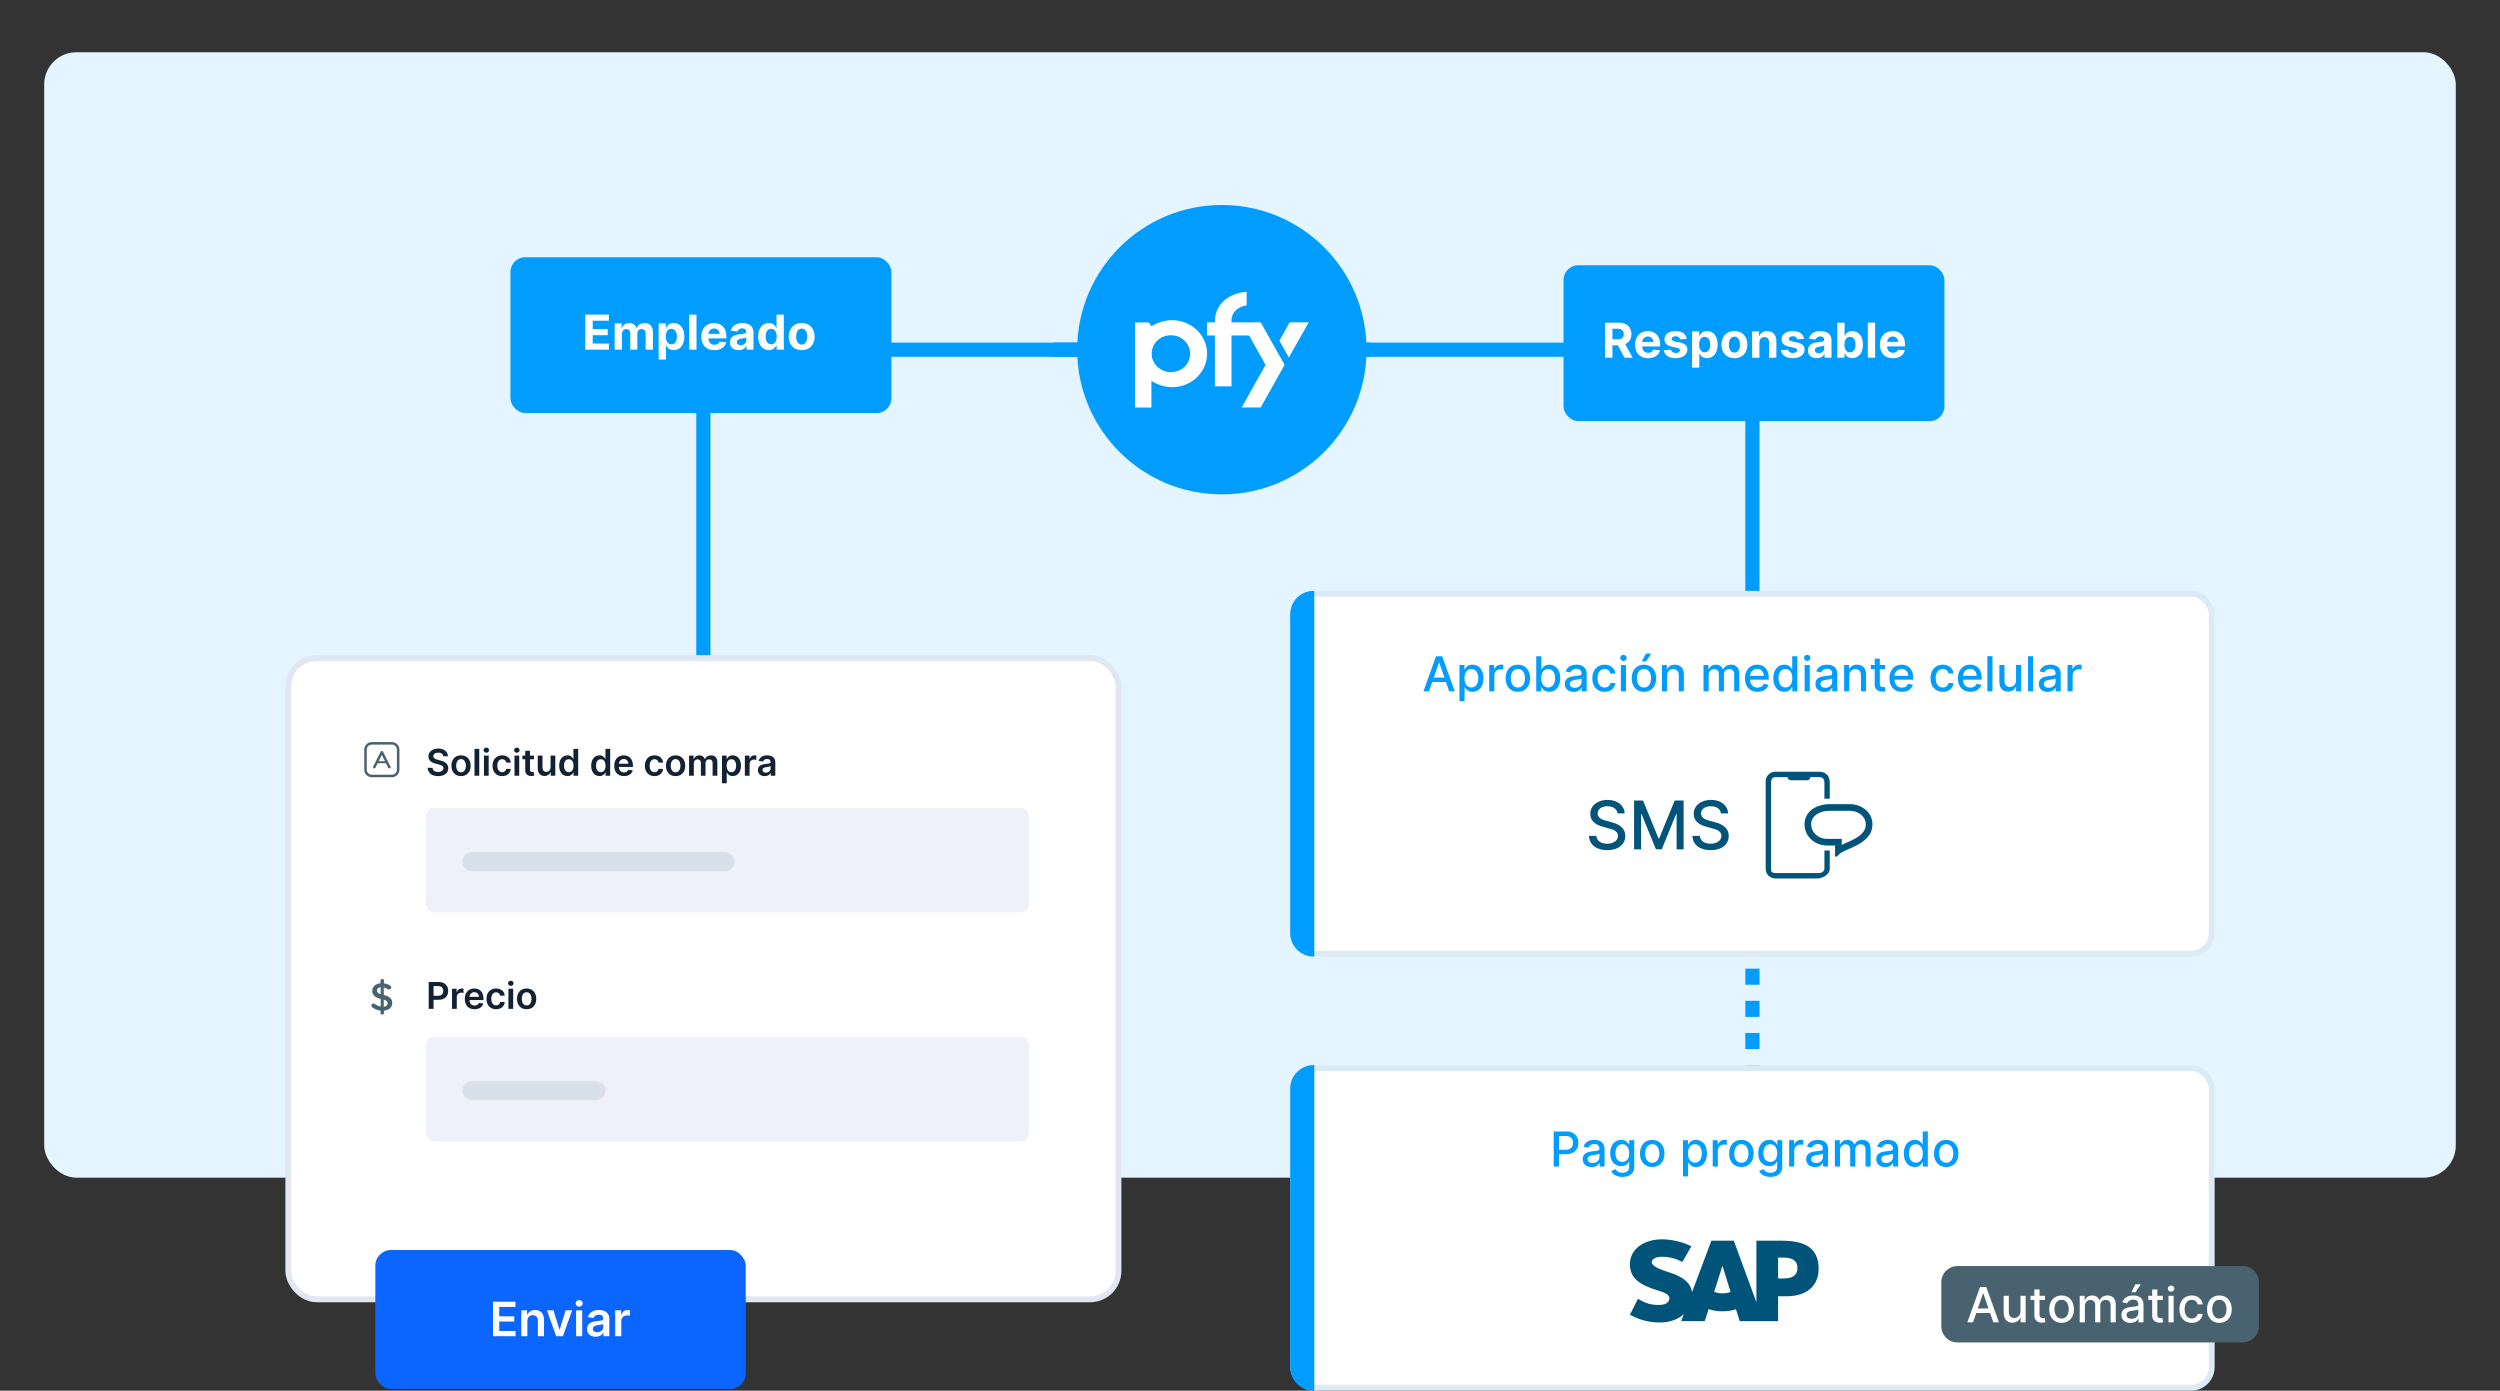 <svg xmlns="http://www.w3.org/2000/svg" width="622" height="346" fill="none">
  <rect width="100%" height="100%" fill="#333333" stroke="none"/>
  <defs/>
  <rect width="600" height="280" x="11" y="13" fill="#E5F5FF" rx="8"/>
  <path stroke="#009DFF" stroke-width="3.534" d="M262 87h163.126C431.131 87 436 91.868 436 97.874V163"/>
  <path stroke="#009DFF" stroke-width="3.534" d="M175 175.5V97.874C175 91.868 179.869 87 185.875 87H341"/>
  <path stroke="#009DFF" stroke-dasharray="4 4" stroke-miterlimit="16" stroke-width="3.534" d="M436 233v36.7"/>
  <rect width="228.539" height="89.539" x="321.731" y="147.731" fill="#fff" stroke="#DBEAF5" stroke-width="1.461" rx="5.114"/>
  <path fill="#009DFF" d="M321 152.844c0-3.227 2.617-5.844 5.844-5.844H327v91h-.156c-3.227 0-5.844-2.617-5.844-5.844v-79.312z"/>
  <rect width="228.539" height="79.539" x="321.731" y="265.731" fill="#fff" stroke="#DBEAF5" stroke-width="1.461" rx="5.114"/>
  <path fill="#009DFF" d="M321 270.844c0-3.227 2.617-5.844 5.844-5.844H327v81h-.156c-3.227 0-5.844-2.617-5.844-5.844v-69.312zM386.562 290.233h1.317v-3.068h1.79c2.024 0 3.026-1.223 3.026-2.834 0-1.606-.993-2.825-3.022-2.825h-3.111v8.727zm1.317-4.184v-3.414h1.654c1.304 0 1.836.708 1.836 1.696 0 .989-.532 1.718-1.819 1.718h-1.671zm8.103 4.329c1.083 0 1.692-.549 1.935-1.039h.051v.894h1.244v-4.346c0-1.905-1.5-2.284-2.54-2.284-1.184 0-2.275.477-2.701 1.67l1.197.273c.188-.465.665-.912 1.522-.912.822 0 1.244.43 1.244 1.172v.03c0 .464-.477.456-1.654.592-1.24.145-2.509.469-2.509 1.956 0 1.287.967 1.994 2.211 1.994zm.277-1.022c-.72 0-1.24-.324-1.24-.955 0-.682.605-.925 1.342-1.023.414-.055 1.394-.166 1.577-.349v.844c0 .775-.618 1.483-1.679 1.483zm7.395 3.456c1.666 0 2.953-.763 2.953-2.434v-6.69h-1.249v1.061h-.094c-.225-.405-.677-1.146-1.896-1.146-1.581 0-2.744 1.248-2.744 3.332 0 2.088 1.189 3.2 2.736 3.2 1.201 0 1.666-.677 1.896-1.095h.081v1.287c0 1.01-.703 1.458-1.671 1.458-1.061 0-1.474-.533-1.7-.895l-1.095.451c.345.789 1.219 1.471 2.783 1.471zm-.013-3.733c-1.138 0-1.73-.874-1.73-2.161 0-1.257.579-2.233 1.73-2.233 1.112 0 1.709.908 1.709 2.233 0 1.351-.61 2.161-1.709 2.161zm7.432 1.287c1.845 0 3.051-1.351 3.051-3.375 0-2.037-1.206-3.388-3.051-3.388-1.845 0-3.051 1.351-3.051 3.388 0 2.024 1.206 3.375 3.051 3.375zm.004-1.07c-1.206 0-1.768-1.053-1.768-2.31 0-1.253.562-2.318 1.768-2.318 1.197 0 1.76 1.065 1.76 2.318 0 1.257-.563 2.31-1.76 2.31zm7.645 3.392h1.274v-3.473h.077c.23.418.699 1.146 1.892 1.146 1.585 0 2.736-1.27 2.736-3.388 0-2.122-1.168-3.37-2.749-3.37-1.215 0-1.653.741-1.879 1.146h-.107v-1.061h-1.244v9zm1.248-5.727c0-1.368.597-2.276 1.709-2.276 1.155 0 1.735.976 1.735 2.276 0 1.312-.597 2.314-1.735 2.314-1.095 0-1.709-.938-1.709-2.314zm6.158 3.272h1.274v-3.997c0-.856.661-1.474 1.564-1.474.264 0 .563.047.665.077v-1.219c-.128-.017-.379-.03-.541-.03-.767 0-1.424.435-1.662 1.138h-.068v-1.04h-1.232v6.545zm7.128.133c1.845 0 3.051-1.351 3.051-3.375 0-2.037-1.206-3.388-3.051-3.388-1.845 0-3.051 1.351-3.051 3.388 0 2.024 1.206 3.375 3.051 3.375zm.005-1.07c-1.206 0-1.769-1.053-1.769-2.31 0-1.253.563-2.318 1.769-2.318 1.197 0 1.76 1.065 1.76 2.318 0 1.257-.563 2.31-1.76 2.31zm7.213 3.516c1.666 0 2.953-.763 2.953-2.434v-6.69h-1.248v1.061h-.094c-.226-.405-.678-1.146-1.897-1.146-1.58 0-2.744 1.248-2.744 3.332 0 2.088 1.189 3.2 2.736 3.2 1.202 0 1.666-.677 1.896-1.095h.081v1.287c0 1.01-.703 1.458-1.67 1.458-1.061 0-1.475-.533-1.701-.895l-1.095.451c.345.789 1.219 1.471 2.783 1.471zm-.013-3.733c-1.138 0-1.73-.874-1.73-2.161 0-1.257.58-2.233 1.73-2.233 1.112 0 1.709.908 1.709 2.233 0 1.351-.609 2.161-1.709 2.161zm4.675 1.154h1.274v-3.997c0-.856.661-1.474 1.564-1.474.264 0 .562.047.665.077v-1.219c-.128-.017-.379-.03-.541-.03-.767 0-1.424.435-1.662 1.138h-.069v-1.04h-1.231v6.545zm6.452.145c1.082 0 1.691-.549 1.934-1.039h.051v.894h1.245v-4.346c0-1.905-1.5-2.284-2.54-2.284-1.185 0-2.276.477-2.702 1.67l1.198.273c.187-.465.664-.912 1.521-.912.822 0 1.244.43 1.244 1.172v.03c0 .464-.477.456-1.653.592-1.24.145-2.51.469-2.51 1.956 0 1.287.967 1.994 2.212 1.994zm.277-1.022c-.721 0-1.24-.324-1.24-.955 0-.682.605-.925 1.342-1.023.413-.055 1.393-.166 1.577-.349v.844c0 .775-.618 1.483-1.679 1.483zm4.65.877h1.274v-4.035c0-.882.618-1.496 1.342-1.496.708 0 1.198.469 1.198 1.181v4.35h1.27v-4.171c0-.789.481-1.36 1.312-1.36.673 0 1.227.375 1.227 1.262v4.269h1.275v-4.389c0-1.496-.836-2.241-2.02-2.241-.942 0-1.649.451-1.965 1.15h-.068c-.286-.716-.886-1.15-1.76-1.15-.865 0-1.508.43-1.781 1.15h-.081v-1.065h-1.223v6.545zm12.51.145c1.083 0 1.692-.549 1.935-1.039h.051v.894h1.244v-4.346c0-1.905-1.5-2.284-2.54-2.284-1.184 0-2.275.477-2.701 1.67l1.197.273c.188-.465.665-.912 1.522-.912.822 0 1.244.43 1.244 1.172v.03c0 .464-.477.456-1.654.592-1.24.145-2.51.469-2.51 1.956 0 1.287.968 1.994 2.212 1.994zm.277-1.022c-.72 0-1.24-.324-1.24-.955 0-.682.605-.925 1.342-1.023.414-.055 1.394-.166 1.577-.349v.844c0 .775-.618 1.483-1.679 1.483zm7.101 1.005c1.193 0 1.662-.728 1.892-1.146h.106v1.018h1.245v-8.727h-1.275v3.243h-.076c-.23-.405-.665-1.146-1.884-1.146-1.581 0-2.744 1.248-2.744 3.37 0 2.118 1.146 3.388 2.736 3.388zm.281-1.086c-1.138 0-1.73-1.002-1.73-2.314 0-1.3.579-2.276 1.73-2.276 1.112 0 1.709.908 1.709 2.276 0 1.376-.61 2.314-1.709 2.314zm7.537 1.091c1.845 0 3.051-1.351 3.051-3.375 0-2.037-1.206-3.388-3.051-3.388-1.845 0-3.051 1.351-3.051 3.388 0 2.024 1.206 3.375 3.051 3.375zm.004-1.07c-1.206 0-1.768-1.053-1.768-2.31 0-1.253.562-2.318 1.768-2.318 1.198 0 1.76 1.065 1.76 2.318 0 1.257-.562 2.31-1.76 2.31z"/>
  <path fill="#48626F" d="M483 319c0-2.209 1.791-4 4-4h71c2.209 0 4 1.791 4 4v11c0 2.209-1.791 4-4 4h-71c-2.209 0-4-1.791-4-4v-11z"/>
  <path fill="#fff" d="M490.883 329l.808-2.329h3.438l.804 2.329h1.409l-3.167-8.801h-1.534L489.473 329h1.41zm1.195-3.447l1.298-3.756h.068l1.298 3.756h-2.664zm10.614.709c.004 1.122-.83 1.655-1.552 1.655-.795 0-1.345-.576-1.345-1.474v-4.044h-1.285v4.199c0 1.637.898 2.488 2.166 2.488.993 0 1.667-.524 1.973-1.229h.068V329h1.264v-6.601h-1.289v3.863zm6.097-3.863h-1.354v-1.582h-1.285v1.582h-.967v1.031h.967v3.898c-.004 1.199.911 1.779 1.925 1.758.409-.004.684-.082.834-.138l-.232-1.061c-.086.017-.245.056-.451.056-.417 0-.791-.138-.791-.881v-3.632h1.354v-1.031zm4.131 6.734c1.861 0 3.077-1.362 3.077-3.403 0-2.055-1.216-3.417-3.077-3.417s-3.077 1.362-3.077 3.417c0 2.041 1.216 3.403 3.077 3.403zm.004-1.078c-1.216 0-1.783-1.062-1.783-2.33 0-1.263.567-2.338 1.783-2.338 1.208 0 1.775 1.075 1.775 2.338 0 1.268-.567 2.33-1.775 2.33zm4.507.945h1.285v-4.07c0-.889.623-1.508 1.354-1.508.713 0 1.207.473 1.207 1.19V329h1.281v-4.207c0-.795.486-1.371 1.324-1.371.679 0 1.237.378 1.237 1.272V329h1.285v-4.426c0-1.509-.842-2.261-2.037-2.261-.949 0-1.663.456-1.981 1.16h-.069c-.288-.722-.894-1.16-1.775-1.16-.872 0-1.521.434-1.796 1.16h-.082v-1.074h-1.233V329zm12.617.146c1.091 0 1.706-.554 1.951-1.048h.051V329h1.255v-4.383c0-1.921-1.513-2.304-2.561-2.304-1.195 0-2.295.481-2.725 1.685l1.208.275c.189-.469.67-.92 1.534-.92.829 0 1.255.434 1.255 1.182v.03c0 .468-.482.46-1.668.597-1.25.146-2.531.473-2.531 1.973 0 1.298.976 2.011 2.231 2.011zm.279-1.031c-.726 0-1.251-.327-1.251-.963 0-.688.611-.933 1.354-1.031.417-.056 1.405-.168 1.59-.353v.851c0 .782-.623 1.496-1.693 1.496zm-.047-6.597h1.027l1.332-1.981h-1.354l-1.005 1.981zm7.818.881h-1.354v-1.582h-1.285v1.582h-.967v1.031h.967v3.898c-.004 1.199.911 1.779 1.926 1.758.408-.004.683-.082.833-.138l-.232-1.061c-.086.017-.245.056-.451.056-.417 0-.791-.138-.791-.881v-3.632h1.354v-1.031zm1.421 6.601h1.285v-6.601h-1.285V329zm.649-7.62c.443 0 .812-.343.812-.764 0-.422-.369-.77-.812-.77-.447 0-.812.348-.812.77 0 .421.365.764.812.764zm5.145 7.753c1.56 0 2.57-.937 2.712-2.222h-1.25c-.164.714-.718 1.135-1.453 1.135-1.087 0-1.788-.907-1.788-2.347 0-1.413.714-2.303 1.788-2.303.817 0 1.315.516 1.453 1.135h1.25c-.137-1.333-1.225-2.218-2.724-2.218-1.861 0-3.065 1.401-3.065 3.417 0 1.989 1.161 3.403 3.077 3.403zm6.867 0c1.861 0 3.077-1.362 3.077-3.403 0-2.055-1.216-3.417-3.077-3.417s-3.077 1.362-3.077 3.417c0 2.041 1.216 3.403 3.077 3.403zm.004-1.078c-1.216 0-1.783-1.062-1.783-2.33 0-1.263.567-2.338 1.783-2.338 1.208 0 1.775 1.075 1.775 2.338 0 1.268-.567 2.33-1.775 2.33z"/>
  <path fill="#005479" d="M402.438 202.366h1.768c-.054-1.945-1.774-3.357-4.241-3.357-2.437 0-4.305 1.394-4.305 3.487 0 1.69 1.21 2.681 3.161 3.208l1.435.392c1.299.344 2.301.771 2.301 1.85 0 1.186-1.133 1.969-2.692 1.969-1.412 0-2.586-.629-2.693-1.951h-1.838c.119 2.2 1.821 3.558 4.543 3.558 2.852 0 4.495-1.5 4.495-3.558 0-2.188-1.951-3.036-3.493-3.416l-1.186-.308c-.949-.244-2.212-.688-2.206-1.851 0-1.031.943-1.796 2.437-1.796 1.394 0 2.384.652 2.514 1.773zm4.123-3.191v12.145h1.744v-8.794h.113l3.581 8.777h1.447l3.582-8.771h.113v8.788h1.743v-12.145h-2.223l-3.867 9.441h-.142l-3.867-9.441h-2.224zm21.612 3.191h1.767c-.053-1.945-1.773-3.357-4.24-3.357-2.438 0-4.306 1.394-4.306 3.487 0 1.69 1.21 2.681 3.161 3.208l1.435.392c1.299.344 2.301.771 2.301 1.85 0 1.186-1.132 1.969-2.692 1.969-1.411 0-2.586-.629-2.692-1.951h-1.839c.119 2.2 1.821 3.558 4.543 3.558 2.852 0 4.495-1.5 4.495-3.558 0-2.188-1.951-3.036-3.493-3.416l-1.186-.308c-.949-.244-2.212-.688-2.206-1.851 0-1.031.943-1.796 2.437-1.796 1.394 0 2.384.652 2.515 1.773z"/>
  <path fill="#005479" fill-rule="evenodd" d="M452.92 200.38c-2.185.616-3.72 2.104-3.933 4.215-.147 1.477.367 2.957 1.424 4.046.543.564 1.205 1.004 1.933 1.298.498.2 1.026.333 1.568.392.212.023.427.035.642.035h2.015v2.539c0 .113.077.212.192.248.046.014.094.017.14.009.067-.011.13-.045.174-.099.044-.054.088-.106.133-.158.23-.261.482-.494.824-.721.062-.041.128-.083.197-.124.187-.111.399-.222.644-.335.286-.132.594-.266.917-.408.703-.307 1.479-.647 2.266-1.058 1.528-.799 2.547-1.705 3.144-2.697.599-.994.761-2.055.615-3.141-.357-2.619-2.815-4.357-5.706-4.357h-4.868c-.459.004-.903.038-1.329.103-.343.052-.675.123-.992.213zM441.718 192c-1.334 0-2.415 1.053-2.415 2.352v21.858c0 1.299 1.081 2.352 2.415 2.352h10.464c.131 0 .266-.01.402-.03 1.254-.179 2.657-1.15 2.657-2.322v-4.611h-1.329v4.611c0 .336-.439 1.008-1.328 1.008h-10.625c-.08 0-.161 0-.241-.002-.575-.013-1.087-.121-1.087-1.006v-21.298c0-.197.011-.386.037-.56.089-.59.363-1.008 1.05-1.008h3.059c0 .112.024.219.068.316.125.276.408.468.737.468h4.024c.329 0 .612-.192.737-.468.044-.097.068-.204.068-.316h2.173c.889 0 1.328.478 1.328 1.344v4.032h1.329v-4.032c0-1.299-.665-2.688-2.657-2.688h-10.866zm22.452 12.644c-.217-1.584-1.767-2.92-4.061-2.92h-4.785c-2.959 0-4.521 1.415-4.685 3.037-.098.986.244 1.983.963 2.724l.006.006c.73.759 1.803 1.215 2.946 1.215h3.675v1.488c.286-.131.588-.263.888-.394l.008-.004c.709-.31 1.434-.628 2.162-1.009 1.35-.705 2.097-1.426 2.491-2.081.379-.63.494-1.301.392-2.062zM443.805 318.081h-1.417v-5.186h1.417c1.893 0 3.399.624 3.399 2.56 0 1.999-1.506 2.625-3.399 2.625v.001zm-15.259 3.706c-.704.002-1.403-.121-2.063-.366l2.042-6.439h.044l1.999 6.457c-.648.231-1.332.349-2.02.348h-.002zm14.884-13.104h-6.439v15.31l-5.624-15.31h-5.575l-4.806 12.799c-.508-3.226-3.85-4.343-6.477-5.176-1.732-.557-3.575-1.376-3.558-2.283.014-.741.989-1.429 2.914-1.327 1.297.066 2.441.171 4.711 1.269l2.237-3.897c-2.072-1.058-4.943-1.722-7.292-1.728h-.014c-2.741 0-5.024.893-6.44 2.356-.979 1.007-1.531 2.353-1.541 3.757-.037 1.973.69 3.374 2.21 4.493 1.287.943 2.928 1.55 4.379 2.005 1.788.551 3.248 1.033 3.231 2.059-.014.373-.153.724-.424 1.001-.445.463-1.129.634-2.075.655-1.825.037-3.178-.249-5.333-1.521l-1.988 3.951c2.222 1.262 4.732 1.93 7.288 1.938h.336c2.258-.044 4.083-.689 5.54-1.86l.236-.206-.644 1.731h5.847l.982-2.986c1.108.366 2.268.549 3.436.543 1.208 0 2.349-.182 3.358-.514l.944 2.956h9.54v-6.185h2.082c5.026 0 8.003-2.558 8.003-6.852 0-4.779-2.891-6.971-9.045-6.971" clip-rule="evenodd"/>
  <path fill="#009DFF" d="M355.548 172l.801-2.31h3.409l.797 2.31h1.397l-3.14-8.727h-1.522L354.15 172h1.398zm1.184-3.418l1.287-3.724h.068l1.287 3.724h-2.642zm6.378 5.873h1.275v-3.473h.076c.23.417.699 1.146 1.892 1.146 1.586 0 2.736-1.27 2.736-3.388 0-2.122-1.167-3.371-2.748-3.371-1.215 0-1.654.742-1.88 1.147h-.106v-1.061h-1.245v9zm1.249-5.728c0-1.368.597-2.275 1.709-2.275 1.155 0 1.734.976 1.734 2.275 0 1.313-.596 2.314-1.734 2.314-1.095 0-1.709-.937-1.709-2.314zm6.158 3.273h1.274v-3.997c0-.857.66-1.475 1.564-1.475.264 0 .562.047.665.077v-1.219c-.128-.017-.38-.029-.542-.029-.767 0-1.423.434-1.662 1.137h-.068v-1.039h-1.231V172zm7.128.132c1.845 0 3.051-1.351 3.051-3.375 0-2.037-1.206-3.388-3.051-3.388-1.845 0-3.051 1.351-3.051 3.388 0 2.024 1.206 3.375 3.051 3.375zm.004-1.07c-1.206 0-1.768-1.052-1.768-2.309 0-1.253.562-2.318 1.768-2.318 1.198 0 1.76 1.065 1.76 2.318 0 1.257-.562 2.309-1.76 2.309zm4.572.938h1.244v-1.018h.106c.23.417.699 1.146 1.892 1.146 1.586 0 2.736-1.27 2.736-3.388 0-2.122-1.167-3.371-2.748-3.371-1.215 0-1.654.742-1.88 1.147h-.076v-3.243h-1.274V172zm1.248-3.273c0-1.368.597-2.275 1.709-2.275 1.155 0 1.734.976 1.734 2.275 0 1.313-.596 2.314-1.734 2.314-1.095 0-1.709-.937-1.709-2.314zm8.066 3.418c1.082 0 1.692-.55 1.934-1.04h.052V172h1.244v-4.347c0-1.904-1.5-2.284-2.54-2.284-1.185 0-2.275.478-2.702 1.671l1.198.272c.187-.464.665-.911 1.521-.911.823 0 1.245.43 1.245 1.171v.03c0 .465-.478.456-1.654.593-1.24.144-2.51.468-2.51 1.956 0 1.287.967 1.994 2.212 1.994zm.277-1.023c-.72 0-1.24-.324-1.24-.954 0-.682.605-.925 1.342-1.023.413-.056 1.394-.166 1.577-.35v.844c0 .776-.618 1.483-1.679 1.483zm7.407 1.01c1.547 0 2.548-.929 2.689-2.203h-1.24c-.162.707-.712 1.125-1.44 1.125-1.078 0-1.773-.899-1.773-2.327 0-1.402.707-2.284 1.773-2.284.809 0 1.304.512 1.44 1.125h1.24c-.136-1.321-1.214-2.199-2.702-2.199-1.845 0-3.038 1.39-3.038 3.388 0 1.973 1.151 3.375 3.051 3.375zm4.052-.132h1.274v-6.545h-1.274V172zm.643-7.555c.439 0 .805-.341.805-.759s-.366-.763-.805-.763c-.443 0-.805.345-.805.763 0 .418.362.759.805.759zm5.102 7.687c1.845 0 3.051-1.351 3.051-3.375 0-2.037-1.206-3.388-3.051-3.388-1.845 0-3.051 1.351-3.051 3.388 0 2.024 1.206 3.375 3.051 3.375zm.004-1.07c-1.206 0-1.768-1.052-1.768-2.309 0-1.253.562-2.318 1.768-2.318 1.198 0 1.76 1.065 1.76 2.318 0 1.257-.562 2.309-1.76 2.309zm-.528-6.481h1.018l1.321-1.965h-1.342l-.997 1.965zm6.271 3.533c0-1.044.64-1.641 1.526-1.641.865 0 1.389.567 1.389 1.517V172h1.274v-4.163c0-1.62-.89-2.468-2.228-2.468-.985 0-1.628.456-1.931 1.151h-.081v-1.065h-1.223V172h1.274v-3.886zm9.074 3.886h1.274v-4.036c0-.882.618-1.495 1.342-1.495.708 0 1.198.469 1.198 1.18V172h1.27v-4.172c0-.788.481-1.359 1.312-1.359.674 0 1.228.375 1.228 1.261V172h1.274v-4.389c0-1.496-.835-2.242-2.02-2.242-.942 0-1.649.452-1.965 1.151h-.068c-.285-.716-.886-1.151-1.76-1.151-.865 0-1.508.431-1.781 1.151h-.081v-1.065h-1.223V172zm13.426.132c1.428 0 2.438-.703 2.728-1.768l-1.206-.218c-.23.618-.784.934-1.509.934-1.091 0-1.824-.708-1.858-1.969h4.654v-.452c0-2.365-1.415-3.29-2.898-3.29-1.824 0-3.026 1.39-3.026 3.401 0 2.033 1.185 3.362 3.115 3.362zm-1.84-3.976c.051-.929.724-1.734 1.76-1.734.988 0 1.636.733 1.64 1.734h-3.4zm8.513 3.972c1.193 0 1.662-.729 1.892-1.146h.106V172h1.245v-8.727h-1.275v3.243h-.076c-.23-.405-.665-1.147-1.884-1.147-1.581 0-2.744 1.249-2.744 3.371 0 2.118 1.146 3.388 2.736 3.388zm.281-1.087c-1.138 0-1.73-1.001-1.73-2.314 0-1.299.579-2.275 1.73-2.275 1.112 0 1.709.907 1.709 2.275 0 1.377-.61 2.314-1.709 2.314zm4.78.959h1.274v-6.545h-1.274V172zm.644-7.555c.439 0 .805-.341.805-.759s-.366-.763-.805-.763c-.444 0-.806.345-.806.763 0 .418.362.759.806.759zm4.249 7.7c1.083 0 1.692-.55 1.935-1.04h.051V172h1.244v-4.347c0-1.904-1.5-2.284-2.539-2.284-1.185 0-2.276.478-2.702 1.671l1.197.272c.188-.464.665-.911 1.522-.911.822 0 1.244.43 1.244 1.171v.03c0 .465-.477.456-1.653.593-1.24.144-2.51.468-2.51 1.956 0 1.287.967 1.994 2.211 1.994zm.277-1.023c-.72 0-1.24-.324-1.24-.954 0-.682.605-.925 1.343-1.023.413-.056 1.393-.166 1.576-.35v.844c0 .776-.618 1.483-1.679 1.483zm5.925-3.008c0-1.044.639-1.641 1.525-1.641.865 0 1.389.567 1.389 1.517V172h1.275v-4.163c0-1.62-.891-2.468-2.229-2.468-.985 0-1.628.456-1.931 1.151h-.081v-1.065h-1.223V172h1.275v-3.886zm8.953-2.659h-1.343v-1.569h-1.274v1.569h-.959v1.022h.959v3.865c-.004 1.189.904 1.765 1.909 1.743.405-.004.678-.081.827-.136l-.23-1.053c-.085.017-.243.056-.447.056-.414 0-.785-.137-.785-.874v-3.601h1.343v-1.022zm4.16 6.677c1.427 0 2.437-.703 2.727-1.768l-1.206-.218c-.23.618-.784.934-1.508.934-1.091 0-1.824-.708-1.858-1.969h4.653v-.452c0-2.365-1.415-3.29-2.898-3.29-1.823 0-3.025 1.39-3.025 3.401 0 2.033 1.185 3.362 3.115 3.362zm-1.841-3.976c.051-.929.724-1.734 1.76-1.734.989 0 1.636.733 1.641 1.734h-3.401zm11.996 3.976c1.547 0 2.548-.929 2.689-2.203h-1.24c-.162.707-.712 1.125-1.441 1.125-1.078 0-1.772-.899-1.772-2.327 0-1.402.707-2.284 1.772-2.284.81 0 1.304.512 1.441 1.125h1.24c-.137-1.321-1.215-2.199-2.702-2.199-1.845 0-3.038 1.39-3.038 3.388 0 1.973 1.15 3.375 3.051 3.375zm6.872 0c1.428 0 2.438-.703 2.728-1.768l-1.206-.218c-.231.618-.785.934-1.509.934-1.091 0-1.824-.708-1.858-1.969h4.653v-.452c0-2.365-1.414-3.29-2.897-3.29-1.824 0-3.026 1.39-3.026 3.401 0 2.033 1.185 3.362 3.115 3.362zm-1.841-3.976c.051-.929.725-1.734 1.76-1.734.989 0 1.637.733 1.641 1.734h-3.401zm7.337-4.883h-1.274V172h1.274v-8.727zm5.861 6.013c.004 1.112-.823 1.64-1.539 1.64-.788 0-1.333-.571-1.333-1.462v-4.009h-1.275v4.163c0 1.623.891 2.467 2.148 2.467.985 0 1.654-.52 1.956-1.219h.068V172h1.253v-6.545h-1.278v3.831zm4.264-6.013h-1.274V172h1.274v-8.727zm3.619 8.872c1.083 0 1.692-.55 1.935-1.04h.051V172h1.244v-4.347c0-1.904-1.5-2.284-2.539-2.284-1.185 0-2.276.478-2.702 1.671l1.197.272c.188-.464.665-.911 1.522-.911.822 0 1.244.43 1.244 1.171v.03c0 .465-.477.456-1.653.593-1.24.144-2.51.468-2.51 1.956 0 1.287.967 1.994 2.211 1.994zm.277-1.023c-.72 0-1.24-.324-1.24-.954 0-.682.605-.925 1.343-1.023.413-.056 1.393-.166 1.576-.35v.844c0 .776-.618 1.483-1.679 1.483zm4.651.878h1.274v-3.997c0-.857.66-1.475 1.564-1.475.264 0 .562.047.664.077v-1.219c-.127-.017-.379-.029-.541-.029-.767 0-1.423.434-1.662 1.137h-.068v-1.039H514.4V172z"/>
  <circle cx="305.534" cy="86.982" r="7.467" fill="#fff" stroke="#F51F7E" stroke-width="2.133"/>
  <circle cx="304" cy="87" r="36" fill="#009DFF"/>
  <path fill="#fff" fill-rule="evenodd" d="M313.671 80.201l5.94 10.579-5.946 10.59h-4.73l5.94-10.585-4.104-7.322h-4.373v12.661l-4.132 0V83.462h-1.954v-3.261s1.952-0 1.976-0l-.009-.008c-.069-6.649 6.829-7.647 7.887-7.59l.005 3.385c-.438.039-3.59.54-3.772 3.633-.001.02-.002.562-.003.58h7.275zm11.929-.004l-4.935 8.757-2.348-4.177 2.547-4.575 4.736-.005zm-33.187 12.274c1.789-.383 3.171-1.709 3.57-3.426.776-3.342-2.274-6.268-5.756-5.524-1.79.383-3.171 1.709-3.57 3.426-.776 3.342 2.273 6.268 5.756 5.524zm2.323-12.249c3.036 1.113 5.217 3.809 5.543 6.913.523 4.984-3.558 9.201-8.645 9.201-2.953 0-5.164-1.577-5.164-1.577V101.4h-4.07V80.226h3.373l.726.941s3.659-2.623 8.237-.945z" clip-rule="evenodd"/>
  <rect width="206.541" height="159.541" x="71.73" y="163.73" fill="#fff" stroke="#E0E7F2" stroke-width="1.459" rx="7.053"/>
  <rect width="92.159" height="34.559" x="93.384" y="311" fill="#0B66FF" rx="3.891"/>
  <path fill="#fff" d="M122.653 332.448h5.614v-1.303h-4.059v-2.342h3.737V327.5h-3.737v-2.329h4.026v-1.303h-5.581v8.58zm8.557-3.771c0-.93.561-1.466 1.361-1.466.784 0 1.253.515 1.253 1.374v3.863h1.517v-4.097c.004-1.542-.876-2.422-2.204-2.422-.964 0-1.626.461-1.919 1.177h-.075v-1.093h-1.45v6.435h1.517v-3.771zm11.131-2.664h-1.613l-1.483 4.78h-.067l-1.479-4.78h-1.617l2.291 6.435h1.676l2.292-6.435zm.99 6.435h1.517v-6.435h-1.517v6.435zm.762-7.348c.482 0 .876-.369.876-.821 0-.457-.394-.826-.876-.826-.486 0-.879.369-.879.826 0 .452.393.821.879.821zm4.107 7.478c1.009 0 1.613-.474 1.889-1.014h.05v.884h1.458v-4.307c0-1.701-1.386-2.212-2.614-2.212-1.353 0-2.392.603-2.727 1.776l1.416.202c.151-.44.578-.817 1.319-.817.704 0 1.09.36 1.09.992v.026c0 .435-.457.456-1.592.578-1.249.134-2.443.507-2.443 1.956 0 1.265.926 1.936 2.154 1.936zm.393-1.115c-.632 0-1.085-.289-1.085-.846 0-.582.507-.825 1.186-.922.398-.054 1.194-.155 1.391-.314v.758c0 .717-.578 1.324-1.492 1.324zm4.47.985h1.517v-3.783c0-.817.616-1.395 1.449-1.395.256 0 .574.046.704.088v-1.395c-.138-.025-.377-.042-.545-.042-.737 0-1.353.419-1.587 1.164h-.067v-1.072h-1.471v6.435z"/>
  <rect width="150" height="26" x="106" y="258" fill="#EEF2F8" rx="2"/>
  <rect width="35.666" height="4.755" x="115" y="269" fill="#A6B6CA" opacity=".3" rx="2.378"/>
  <path fill="#122232" d="M106.658 251h1.209v-2.255h1.278c1.541 0 2.369-.926 2.369-2.21 0-1.274-.818-2.209-2.353-2.209h-2.503V251zm1.209-3.249v-2.415h1.108c.906 0 1.307.489 1.307 1.199 0 .711-.401 1.216-1.3 1.216h-1.115zm4.599 3.249h1.18v-2.943c0-.635.479-1.085 1.127-1.085.199 0 .447.036.548.068v-1.085c-.108-.019-.293-.032-.424-.032-.573 0-1.052.326-1.235.906h-.052v-.835h-1.144V251zm5.603.098c1.166 0 1.968-.571 2.177-1.441l-1.102-.123c-.16.423-.551.645-1.059.645-.763 0-1.268-.502-1.277-1.359h3.487v-.362c0-1.756-1.056-2.529-2.288-2.529-1.434 0-2.369 1.053-2.369 2.598 0 1.57.922 2.571 2.431 2.571zm-1.258-3.073c.036-.639.508-1.177 1.212-1.177.678 0 1.134.496 1.141 1.177h-2.353zm6.619 3.073c1.258 0 2.06-.747 2.145-1.809h-1.128c-.101.538-.489.847-1.007.847-.737 0-1.212-.616-1.212-1.639 0-1.01.485-1.616 1.212-1.616.567 0 .916.365 1.007.847h1.128c-.082-1.085-.929-1.799-2.151-1.799-1.467 0-2.392 1.059-2.392 2.588 0 1.515.902 2.581 2.398 2.581zm3.067-.098h1.18v-5.006h-1.18V251zm.593-5.716c.375 0 .682-.287.682-.639 0-.355-.307-.642-.682-.642-.378 0-.684.287-.684.642 0 .352.306.639.684.639zm3.938 5.814c1.466 0 2.398-1.033 2.398-2.581 0-1.551-.932-2.588-2.398-2.588-1.467 0-2.399 1.037-2.399 2.588 0 1.548.932 2.581 2.399 2.581zm.006-.945c-.811 0-1.209-.724-1.209-1.64 0-.915.398-1.649 1.209-1.649.799 0 1.196.734 1.196 1.649 0 .916-.397 1.64-1.196 1.64z"/>
  <rect width="150" height="26" x="106" y="201" fill="#EEF2F8" rx="2"/>
  <rect width="67.764" height="4.755" x="115" y="212" fill="#A6B6CA" opacity=".3" rx="2.378"/>
  <path fill="#122232" d="M110.285 188.161h1.164c-.023-1.128-.984-1.926-2.405-1.926-1.402 0-2.454.788-2.451 1.968 0 .958.681 1.509 1.779 1.793l.76.195c.72.183 1.196.407 1.199.926-.003.57-.544.951-1.333.951-.756 0-1.342-.339-1.391-1.039h-1.19c.049 1.326 1.036 2.072 2.591 2.072 1.6 0 2.529-.798 2.532-1.975-.003-1.157-.958-1.684-1.962-1.922l-.625-.157c-.548-.13-1.141-.362-1.135-.919.004-.502.453-.87 1.21-.87.72 0 1.196.336 1.257.903zm4.418 4.937c1.467 0 2.399-1.033 2.399-2.581 0-1.551-.932-2.588-2.399-2.588-1.466 0-2.398 1.037-2.398 2.588 0 1.548.932 2.581 2.398 2.581zm.007-.945c-.812 0-1.209-.724-1.209-1.639 0-.916.397-1.649 1.209-1.649.798 0 1.196.733 1.196 1.649 0 .915-.398 1.639-1.196 1.639zm4.527-5.827h-1.18V193h1.18v-6.674zm1.167 6.674h1.18v-5.005h-1.18V193zm.593-5.716c.375 0 .682-.287.682-.639 0-.355-.307-.642-.682-.642-.378 0-.684.287-.684.642 0 .352.306.639.684.639zm3.938 5.814c1.258 0 2.059-.746 2.144-1.809h-1.128c-.101.538-.488.848-1.007.848-.736 0-1.212-.616-1.212-1.64 0-1.01.486-1.616 1.212-1.616.568 0 .916.365 1.007.847h1.128c-.081-1.085-.929-1.799-2.151-1.799-1.466 0-2.392 1.06-2.392 2.588 0 1.515.903 2.581 2.399 2.581zm3.067-.098h1.18v-5.005h-1.18V193zm.593-5.716c.375 0 .681-.287.681-.639 0-.355-.306-.642-.681-.642-.378 0-.684.287-.684.642 0 .352.306.639.684.639zm4.253.711h-.987v-1.2h-1.18v1.2h-.71v.912h.71v2.783c-.006.942.678 1.405 1.564 1.379.336-.01.568-.075.695-.118l-.199-.922c-.065.016-.199.046-.346.046-.296 0-.534-.105-.534-.58v-2.588h.987v-.912zm4.132 2.9c0 .763-.545 1.141-1.066 1.141-.567 0-.945-.401-.945-1.037v-3.004h-1.18v3.187c0 1.202.684 1.883 1.669 1.883.749 0 1.277-.394 1.505-.954h.052V193h1.144v-5.005h-1.179v2.9zm4.204 2.193c.86 0 1.248-.511 1.434-.876h.072V193h1.16v-6.674h-1.183v2.496h-.049c-.179-.361-.548-.893-1.431-.893-1.157 0-2.066.906-2.066 2.575 0 1.649.883 2.584 2.063 2.584zm.329-.968c-.779 0-1.189-.684-1.189-1.623 0-.932.404-1.6 1.189-1.6.76 0 1.177.629 1.177 1.6 0 .972-.424 1.623-1.177 1.623zm7.636.968c.86 0 1.248-.511 1.434-.876h.072V193h1.16v-6.674h-1.183v2.496h-.049c-.179-.361-.548-.893-1.431-.893-1.157 0-2.066.906-2.066 2.575 0 1.649.883 2.584 2.063 2.584zm.329-.968c-.779 0-1.189-.684-1.189-1.623 0-.932.404-1.6 1.189-1.6.76 0 1.177.629 1.177 1.6 0 .972-.424 1.623-1.177 1.623zm5.764.978c1.167 0 1.968-.57 2.177-1.44l-1.101-.124c-.16.423-.551.645-1.06.645-.762 0-1.267-.502-1.277-1.359h3.487v-.362c0-1.756-1.056-2.529-2.288-2.529-1.434 0-2.369 1.053-2.369 2.598 0 1.571.922 2.571 2.431 2.571zm-1.258-3.073c.036-.639.509-1.177 1.212-1.177.678 0 1.135.496 1.141 1.177h-2.353zm8.85 3.073c1.258 0 2.06-.746 2.144-1.809h-1.127c-.101.538-.489.848-1.007.848-.737 0-1.213-.616-1.213-1.64 0-1.01.486-1.616 1.213-1.616.567 0 .916.365 1.007.847h1.127c-.081-1.085-.928-1.799-2.151-1.799-1.466 0-2.392 1.06-2.392 2.588 0 1.515.903 2.581 2.399 2.581zm5.251 0c1.466 0 2.398-1.033 2.398-2.581 0-1.551-.932-2.588-2.398-2.588-1.467 0-2.399 1.037-2.399 2.588 0 1.548.932 2.581 2.399 2.581zm.006-.945c-.811 0-1.209-.724-1.209-1.639 0-.916.398-1.649 1.209-1.649.799 0 1.196.733 1.196 1.649 0 .915-.397 1.639-1.196 1.639zm3.348.847h1.179v-3.044c0-.615.411-1.033.919-1.033.499 0 .841.336.841.851V193h1.157v-3.122c0-.564.336-.955.906-.955.476 0 .854.281.854.9V193h1.183v-3.36c0-1.117-.646-1.711-1.565-1.711-.726 0-1.28.359-1.502.916h-.052c-.192-.567-.678-.916-1.352-.916-.672 0-1.174.346-1.382.916h-.059v-.85h-1.127V193zm8.19 1.877h1.179v-2.665h.049c.186.365.574.876 1.434.876 1.18 0 2.063-.935 2.063-2.584 0-1.669-.909-2.575-2.066-2.575-.883 0-1.251.532-1.431.893h-.068v-.827h-1.16v6.882zm1.157-4.38c0-.971.417-1.6 1.176-1.6.785 0 1.19.668 1.19 1.6 0 .939-.411 1.623-1.19 1.623-.753 0-1.176-.651-1.176-1.623zm4.532 2.503h1.18v-2.943c0-.635.479-1.085 1.128-1.085.198 0 .446.036.547.069v-1.086c-.107-.019-.293-.032-.423-.032-.574 0-1.053.326-1.236.906h-.052v-.834h-1.144V193zm4.935.101c.785 0 1.255-.368 1.47-.788h.039V193h1.134v-3.35c0-1.323-1.079-1.721-2.034-1.721-1.052 0-1.86.47-2.121 1.382l1.101.157c.118-.343.45-.636 1.027-.636.547 0 .847.28.847.772v.02c0 .339-.355.355-1.238.45-.971.104-1.9.394-1.9 1.522 0 .984.72 1.505 1.675 1.505zm.306-.867c-.492 0-.844-.224-.844-.658 0-.453.395-.642.922-.717.31-.042.929-.12 1.082-.244v.59c0 .557-.449 1.029-1.16 1.029z"/>
  <g fill="#48626F" fill-rule="evenodd" clip-path="url(#clip0)" clip-rule="evenodd">
    <path d="M95.281 186.988l1.875 3.75c.076.152.007.343-.144.418-.155.067-.334.014-.419-.137l-.569-1.138h-2.056l-.562 1.132c-.083.157-.269.215-.425.137-.153-.076-.214-.266-.138-.419l1.875-3.75c.105-.199.459-.189.562.007zm-.281.837l-.787 1.569h1.575l-.787-1.569z"/>
    <path d="M92.5 184.625h5c1.031 0 1.875.844 1.875 1.875v5c0 1.031-.844 1.875-1.875 1.875h-5c-1.031 0-1.875-.844-1.875-1.875v-5c0-1.031.844-1.875 1.875-1.875zm6.25 1.875c0-.687-.562-1.25-1.25-1.25h-5c-.688 0-1.25.563-1.25 1.25v5c0 .688.562 1.25 1.25 1.25h5c.688 0 1.25-.562 1.25-1.25v-5z"/>
  </g>
  <g clip-path="url(#clip1)">
    <path fill="#48626F" d="M95.519 252.044v-.581c1.238-.119 2.075-.831 2.075-1.906 0-1.05-.631-1.638-2.112-2.007v-1.875c.338.082.662.225 1.006.425.094.063.194.088.294.088.306 0 .544-.238.544-.531 0-.238-.138-.375-.294-.463-.444-.287-.937-.462-1.512-.531v-.7c0-.238-.188-.413-.425-.413s-.425.188-.425.413v.681c-1.212.106-2.044.825-2.044 1.869 0 .444.106.8.338 1.087.325.425.906.7 1.75.919v1.919c-.537-.1-.994-.325-1.45-.65-.087-.075-.206-.113-.325-.113-.306 0-.531.238-.531.538 0 .206.1.356.269.462.594.413 1.262.682 1.994.763v.6c0 .237.2.412.425.412.225 0 .425-.175.425-.406zm-.044-3.344c.75.238.969.494.969.932 0 .462-.344.781-.969.85V248.7zm-.769-1.356c-.15-.05-.275-.1-.381-.144-.425-.212-.544-.437-.544-.762 0-.425.319-.763.938-.819v1.731h-.013v-.006z"/>
  </g>
  <rect width="94.775" height="38.772" x="389" y="66" fill="#009DFF" rx="3.675"/>
  <path fill="#fff" d="M399.325 89h1.845v-3.094h1.347l1.653 3.094h2.037l-1.854-3.392c.993-.426 1.543-1.291 1.543-2.484 0-1.734-1.146-2.851-3.128-2.851h-3.443v8.727zm1.845-4.577v-2.642h1.244c1.066 0 1.581.473 1.581 1.342 0 .865-.515 1.3-1.572 1.3h-1.253zm8.873 4.705c1.62 0 2.711-.788 2.966-2.003l-1.679-.111c-.183.499-.652.759-1.257.759-.908 0-1.483-.601-1.483-1.577v-.004h4.458v-.499c0-2.224-1.347-3.324-3.077-3.324-1.926 0-3.175 1.368-3.175 3.388 0 2.075 1.232 3.371 3.247 3.371zm-1.453-4.061c.039-.746.605-1.342 1.411-1.342.788 0 1.334.562 1.338 1.342h-2.749zm11.088-.746c-.162-1.206-1.133-1.952-2.787-1.952-1.674 0-2.778.775-2.774 2.037-.004.98.614 1.615 1.892 1.871l1.134.226c.571.115.831.324.839.652-.008.388-.43.665-1.065.665-.648 0-1.078-.277-1.189-.81l-1.786.094c.171 1.253 1.236 2.024 2.971 2.024 1.696 0 2.91-.865 2.914-2.156-.004-.946-.622-1.513-1.892-1.773l-1.184-.239c-.61-.132-.836-.341-.831-.656-.005-.392.439-.648 1.001-.648.631 0 1.006.345 1.095.767l1.662-.102zm1.293 7.133h1.815v-3.503h.055c.252.545.801 1.155 1.858 1.155 1.492 0 2.655-1.18 2.655-3.371 0-2.25-1.214-3.366-2.651-3.366-1.095 0-1.619.652-1.862 1.185h-.081v-1.099h-1.789v9zm1.777-5.727c0-1.168.494-1.913 1.376-1.913.899 0 1.376.78 1.376 1.913 0 1.142-.485 1.935-1.376 1.935-.874 0-1.376-.767-1.376-1.935zm8.774 3.401c1.985 0 3.221-1.359 3.221-3.375 0-2.028-1.236-3.384-3.221-3.384-1.986 0-3.222 1.355-3.222 3.384 0 2.016 1.236 3.375 3.222 3.375zm.008-1.406c-.916 0-1.385-.84-1.385-1.982s.469-1.986 1.385-1.986c.899 0 1.368.844 1.368 1.986s-.469 1.982-1.368 1.982zm6.209-2.506c.004-.844.507-1.338 1.24-1.338.729 0 1.168.477 1.163 1.278v3.844h1.816v-4.168c0-1.526-.895-2.463-2.259-2.463-.971 0-1.674.477-1.969 1.24h-.076v-1.155h-1.73v6.545h1.815v-3.784zm11.096-.895c-.162-1.206-1.134-1.952-2.787-1.952-1.675 0-2.779.775-2.775 2.037-.004.98.614 1.615 1.892 1.871l1.134.226c.571.115.831.324.839.652-.008.388-.43.665-1.065.665-.648 0-1.078-.277-1.189-.81l-1.785.094c.17 1.253 1.236 2.024 2.97 2.024 1.696 0 2.91-.865 2.915-2.156-.005-.946-.622-1.513-1.892-1.773l-1.185-.239c-.609-.132-.835-.341-.831-.656-.004-.392.439-.648 1.001-.648.631 0 1.006.345 1.096.767l1.662-.102zm3.158 4.803c.968 0 1.594-.422 1.914-1.031h.051v.908h1.721v-4.415c0-1.56-1.321-2.216-2.778-2.216-1.568 0-2.6.75-2.851 1.943l1.679.136c.124-.435.511-.754 1.163-.754.618 0 .972.311.972.848v.025c0 .422-.447.477-1.585.588-1.296.119-2.459.554-2.459 2.016 0 1.296.925 1.952 2.173 1.952zm.52-1.253c-.558 0-.959-.26-.959-.758 0-.511.422-.763 1.061-.852.397-.055 1.044-.149 1.262-.294v.695c0 .686-.567 1.21-1.364 1.21zm4.609 1.129h1.79v-1.048h.081c.251.545.801 1.155 1.857 1.155 1.492 0 2.655-1.18 2.655-3.371 0-2.25-1.214-3.366-2.65-3.366-1.095 0-1.62.652-1.862 1.185h-.056V80.273h-1.815v8.727zm1.777-3.273c0-1.168.494-1.913 1.376-1.913.899 0 1.377.78 1.377 1.913 0 1.142-.486 1.935-1.377 1.935-.873 0-1.376-.767-1.376-1.935zm7.633-5.455h-1.815v8.727h1.815V80.273zm4.437 8.855c1.619 0 2.71-.788 2.966-2.003l-1.679-.111c-.183.499-.652.759-1.257.759-.908 0-1.483-.601-1.483-1.577v-.004h4.457v-.499c0-2.224-1.346-3.324-3.076-3.324-1.926 0-3.175 1.368-3.175 3.388 0 2.075 1.231 3.371 3.247 3.371zm-1.453-4.061c.038-.746.605-1.342 1.41-1.342.789 0 1.334.562 1.339 1.342h-2.749z"/>
  <rect width="94.775" height="38.772" x="127" y="64" fill="#009DFF" rx="3.675"/>
  <path fill="#fff" d="M145.62 87h5.898v-1.521h-4.053v-2.084h3.733v-1.521h-3.733V79.794h4.036v-1.521h-5.881V87zm7.313 0h1.816v-3.929c0-.724.46-1.206 1.065-1.206.597 0 .997.409.997 1.052V87h1.76v-3.997c0-.677.388-1.138 1.048-1.138.58 0 1.015.362 1.015 1.091V87h1.811v-4.402c0-1.419-.844-2.229-2.063-2.229-.959 0-1.704.49-1.973 1.24h-.068c-.209-.758-.878-1.24-1.777-1.24-.882 0-1.551.469-1.824 1.24h-.076v-1.155h-1.731V87zm10.946 2.454h1.815v-3.503h.055c.252.545.802 1.155 1.858 1.155 1.492 0 2.655-1.18 2.655-3.371 0-2.25-1.214-3.366-2.65-3.366-1.095 0-1.62.652-1.863 1.185h-.08v-1.099h-1.79v9zm1.777-5.727c0-1.168.494-1.913 1.376-1.913.899 0 1.377.78 1.377 1.913 0 1.142-.486 1.935-1.377 1.935-.873 0-1.376-.767-1.376-1.935zm7.632-5.455h-1.816V87h1.816v-8.727zm4.437 8.855c1.619 0 2.71-.788 2.966-2.003l-1.679-.111c-.183.499-.652.758-1.257.758-.908 0-1.483-.601-1.483-1.577v-.004h4.457v-.499c0-2.224-1.346-3.324-3.076-3.324-1.927 0-3.175 1.368-3.175 3.388 0 2.075 1.231 3.371 3.247 3.371zm-1.453-4.061c.038-.746.605-1.342 1.41-1.342.789 0 1.334.562 1.338 1.342h-2.748zm7.508 4.057c.968 0 1.594-.422 1.914-1.031h.051V87h1.721v-4.415c0-1.56-1.321-2.216-2.778-2.216-1.568 0-2.599.75-2.851 1.943l1.679.136c.124-.435.512-.754 1.164-.754.617 0 .971.311.971.848v.026c0 .422-.447.477-1.585.588-1.296.119-2.459.554-2.459 2.016 0 1.295.925 1.952 2.173 1.952zm.52-1.253c-.558 0-.959-.26-.959-.758 0-.511.422-.763 1.062-.852.396-.055 1.044-.149 1.261-.294v.695c0 .686-.567 1.21-1.364 1.21zm6.987 1.236c1.057 0 1.606-.609 1.858-1.155h.076V87h1.79v-8.727H193.2v3.281h-.055c-.243-.533-.767-1.185-1.863-1.185-1.436 0-2.65 1.117-2.65 3.366 0 2.19 1.163 3.371 2.655 3.371zm.575-1.445c-.891 0-1.376-.793-1.376-1.935 0-1.133.477-1.913 1.376-1.913.882 0 1.376.746 1.376 1.913s-.502 1.935-1.376 1.935zm7.599 1.466c1.986 0 3.222-1.359 3.222-3.375 0-2.028-1.236-3.384-3.222-3.384s-3.221 1.355-3.221 3.384c0 2.016 1.235 3.375 3.221 3.375zm.009-1.406c-.917 0-1.385-.84-1.385-1.982 0-1.142.468-1.986 1.385-1.986.899 0 1.368.844 1.368 1.986 0 1.142-.469 1.982-1.368 1.982z"/>
  <defs>
    <clipPath id="clip0">
      <rect width="10" height="10" fill="#fff" transform="translate(90 184)"/>
    </clipPath>
    <clipPath id="clip1">
      <rect width="10" height="10" fill="#fff" transform="translate(90 243)"/>
    </clipPath>
  </defs>
</svg>
